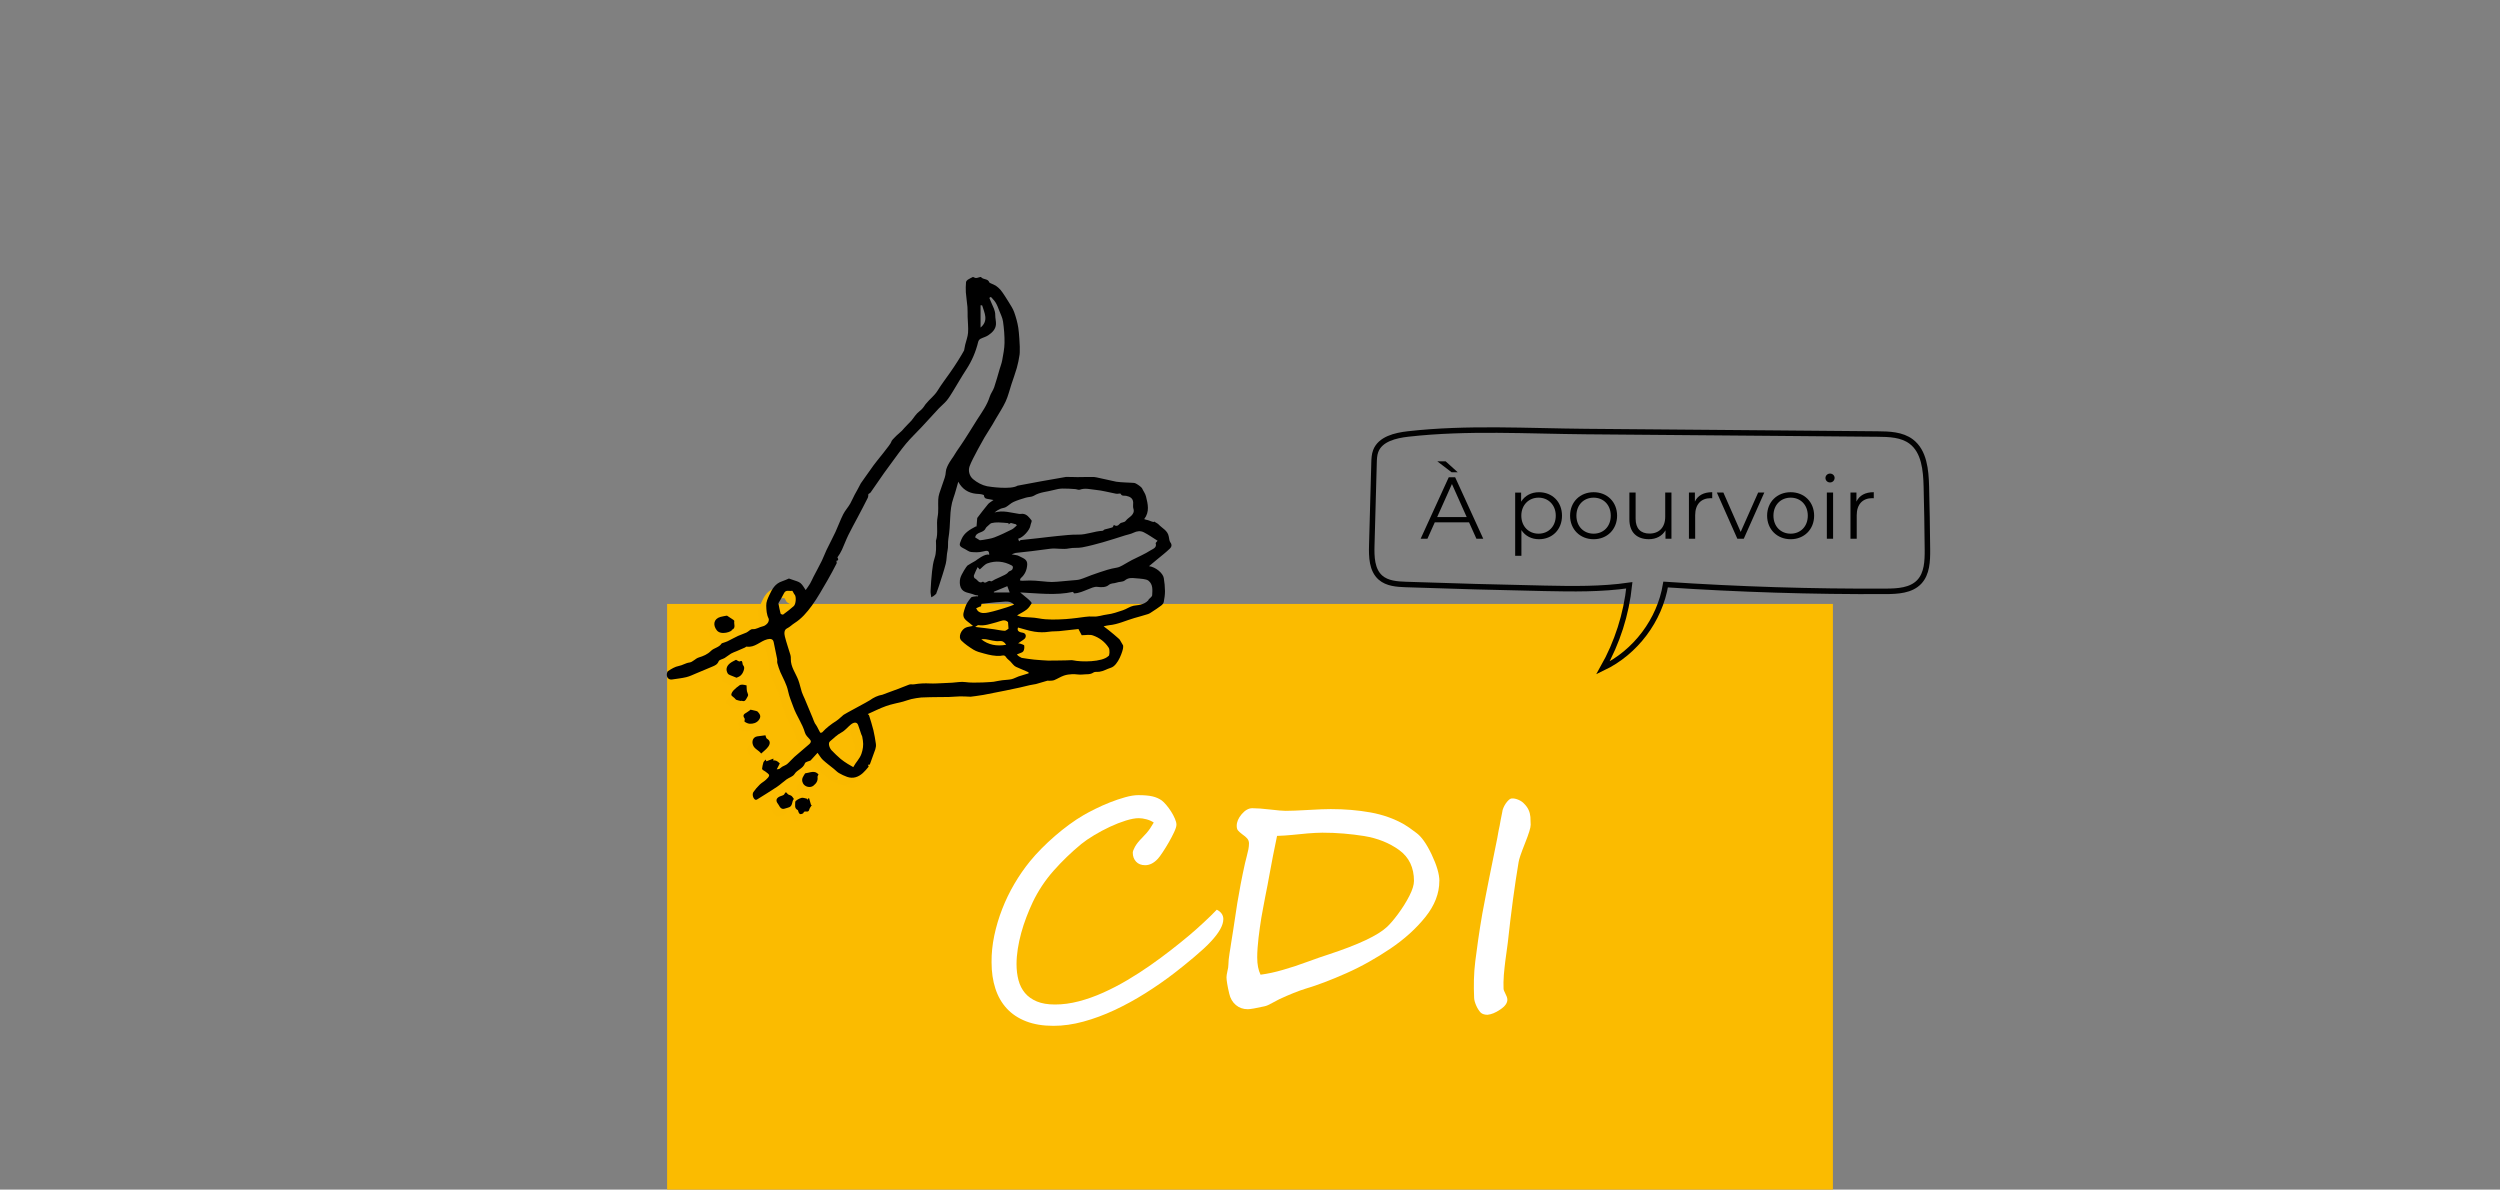 <?xml version="1.0" encoding="UTF-8"?>
<svg id="Calque_1" xmlns="http://www.w3.org/2000/svg" viewBox="0 0 1366 650">
  <rect x="0" y="0" width="1366" height="650" fill="#808080" stroke="none"/>
  <defs>
    <style>
      .cls-1 {
        fill: #faba00;
      }

      .cls-2 {
        fill: #fff;
      }

      .cls-3 {
        fill: #fbbb00;
      }

      .cls-4, .cls-5 {
        fill: none;
      }

      .cls-5 {
        stroke: #020202;
        stroke-miterlimit: 10;
        stroke-width: 3px;
      }

      .cls-6 {
        isolation: isolate;
      }
    </style>
  </defs>
  <rect class="cls-3" x="364.5" y="330" width="637" height="320"/>
  <path class="cls-5" d="M1025.9,237.15c6.39.05,13.27.27,18.38,4.11,7.14,5.38,8.05,15.58,8.28,24.52.3,11.49.49,22.99.59,34.48.05,6.25-.18,13.18-4.49,17.71-4.5,4.73-11.79,5.11-18.32,5.14-40.11.2-80.22-1.04-120.24-3.73-3.22,19.49-16.43,37.06-34.26,45.58,7.83-13.85,12.78-29.32,14.43-45.15-15.31,2.22-30.86,1.97-46.32,1.65-25.23-.52-50.47-1.21-75.69-2.09-4.92-.17-10.26-.51-13.96-3.75-4.75-4.17-4.94-11.36-4.76-17.68.41-15.01.83-30.01,1.24-45.02.06-2.17.13-4.39.89-6.42,2.47-6.63,10.75-8.59,17.78-9.38,32.32-3.63,64.89-1.59,97.33-1.32,33.95.28,67.91.57,101.86.85,19.08.18,38.17.34,57.26.5Z"/>
  <rect class="cls-4" x="776.14" y="258.76" width="252" height="50.47"/>
  <g class="cls-6">
    <path d="M802.69,285.4h-18.72l-4.03,8.98h-3.7l15.36-33.6h3.5l15.36,33.6h-3.74l-4.03-8.98ZM801.4,282.52l-8.06-18.05-8.07,18.05h16.13ZM793.14,258.04l-7.78-5.95h4.56l6.58,5.95h-3.36Z"/>
    <path d="M853.48,281.76c0,7.68-5.38,12.87-12.58,12.87-4.03,0-7.49-1.73-9.6-4.99v14.06h-3.41v-34.56h3.26v4.99c2.06-3.36,5.57-5.18,9.75-5.18,7.2,0,12.58,5.18,12.58,12.82ZM850.07,281.76c0-5.86-4.08-9.84-9.41-9.84s-9.41,3.98-9.41,9.84,4.03,9.84,9.41,9.84,9.41-3.94,9.41-9.84Z"/>
    <path d="M857.89,281.76c0-7.49,5.47-12.82,12.87-12.82s12.82,5.33,12.82,12.82-5.42,12.87-12.82,12.87-12.87-5.38-12.87-12.87ZM880.12,281.76c0-5.9-3.98-9.84-9.36-9.84s-9.41,3.94-9.41,9.84,4.03,9.84,9.41,9.84,9.36-3.94,9.36-9.84Z"/>
    <path d="M913.28,269.13v25.25h-3.26v-4.61c-1.78,3.07-5.04,4.85-9.07,4.85-6.43,0-10.66-3.6-10.66-10.85v-14.64h3.41v14.3c0,5.38,2.78,8.11,7.58,8.11,5.28,0,8.59-3.41,8.59-9.17v-13.25h3.41Z"/>
    <path d="M935.56,268.94v3.31c-.29,0-.58-.05-.82-.05-5.28,0-8.5,3.36-8.5,9.31v12.87h-3.41v-25.25h3.26v4.94c1.58-3.36,4.8-5.14,9.46-5.14Z"/>
    <path d="M964.02,269.13l-11.23,25.25h-3.5l-11.19-25.25h3.55l9.46,21.51,9.55-21.51h3.36Z"/>
    <path d="M965.55,281.76c0-7.49,5.47-12.82,12.87-12.82s12.82,5.33,12.82,12.82-5.42,12.87-12.82,12.87-12.87-5.38-12.87-12.87ZM987.78,281.76c0-5.9-3.98-9.84-9.36-9.84s-9.41,3.94-9.41,9.84,4.03,9.84,9.41,9.84,9.36-3.94,9.36-9.84Z"/>
    <path d="M997.43,261.16c0-1.3,1.1-2.4,2.5-2.4s2.5,1.06,2.5,2.35c0,1.39-1.06,2.5-2.5,2.5s-2.5-1.1-2.5-2.45ZM998.19,269.13h3.41v25.25h-3.41v-25.25Z"/>
    <path d="M1023.83,268.94v3.31c-.29,0-.58-.05-.82-.05-5.28,0-8.5,3.36-8.5,9.31v12.87h-3.41v-25.25h3.26v4.94c1.58-3.36,4.8-5.14,9.46-5.14Z"/>
  </g>
  <rect class="cls-4" x="531.44" y="428.24" width="304.06" height="140.76"/>
  <g class="cls-6">
    <path class="cls-2" d="M668.42,502.25c0,3.29-2.26,7.35-6.77,12.18-1.11,1.22-2.48,2.57-4.1,4.06-1.62,1.49-3.33,2.99-5.13,4.5-1.8,1.51-3.62,3.01-5.45,4.5-1.83,1.49-3.54,2.84-5.13,4.06-5.09,3.93-10.43,7.64-16,11.14s-11.2,6.58-16.87,9.23c-5.68,2.65-11.34,4.75-16.99,6.29-5.65,1.54-11.1,2.31-16.36,2.31-5.73,0-10.72-.82-14.96-2.47-4.25-1.65-7.76-3.98-10.55-7-2.79-3.02-4.87-6.67-6.25-10.94-1.38-4.27-2.07-9.03-2.07-14.29-.05-4.78.44-9.63,1.47-14.56,1.03-4.93,2.48-9.79,4.34-14.56,1.86-4.78,4.08-9.38,6.69-13.81,2.6-4.43,5.44-8.53,8.52-12.3,1.86-2.28,3.95-4.6,6.29-6.96,2.33-2.36,4.79-4.66,7.36-6.88,2.57-2.23,5.19-4.31,7.84-6.25,2.65-1.94,5.25-3.65,7.8-5.13,1.64-.96,3.74-2.07,6.29-3.34s5.23-2.47,8.04-3.58c2.81-1.11,5.6-2.06,8.36-2.83,2.76-.77,5.15-1.15,7.16-1.15,3.24,0,5.82.23,7.76.68,1.94.45,3.65,1.21,5.13,2.27.69.53,1.5,1.34,2.43,2.43.93,1.09,1.8,2.28,2.63,3.58.82,1.3,1.51,2.6,2.07,3.9.56,1.3.84,2.4.84,3.3s-.43,2.26-1.27,4.06c-.85,1.8-1.83,3.67-2.94,5.61-1.11,1.94-2.23,3.74-3.34,5.41-1.11,1.67-1.96,2.83-2.55,3.46-2.18,2.39-4.51,3.58-7,3.58-2.12,0-3.78-.65-4.97-1.95-1.19-1.3-1.79-2.93-1.79-4.89,0-.69.4-1.76,1.19-3.22.8-1.46,2.12-3.12,3.98-4.97,1.86-1.86,3.3-3.57,4.34-5.13,1.03-1.56,1.68-2.61,1.95-3.14-1.06-.74-2.36-1.33-3.9-1.75-1.54-.42-2.97-.64-4.3-.64-1.91,0-4.27.44-7.08,1.31-2.81.88-5.69,2-8.64,3.38-2.95,1.38-5.81,2.91-8.6,4.58-2.79,1.67-5.13,3.28-7.04,4.82-5.47,4.51-10.51,9.37-15.12,14.57s-8.44,10.96-11.46,17.27c-1.22,2.6-2.38,5.32-3.46,8.16-1.09,2.84-2.03,5.72-2.83,8.64s-1.42,5.82-1.87,8.71c-.45,2.89-.68,5.66-.68,8.32,0,3.13.36,6.05,1.07,8.76.72,2.71,1.9,5.04,3.54,7,1.64,1.96,3.81,3.5,6.49,4.62,2.68,1.12,5.98,1.67,9.91,1.67,4.24,0,8.6-.58,13.05-1.75,4.46-1.17,8.9-2.75,13.33-4.74,4.43-1.99,8.82-4.27,13.17-6.84,4.35-2.57,8.53-5.27,12.54-8.08,4.01-2.81,7.81-5.62,11.42-8.44,3.61-2.81,6.9-5.46,9.87-7.96,1.22-1.01,2.51-2.12,3.86-3.34,1.35-1.22,2.69-2.44,4.02-3.66,1.33-1.22,2.61-2.44,3.86-3.66,1.25-1.22,2.35-2.33,3.3-3.34,2.39,1.22,3.58,2.97,3.58,5.25Z"/>
    <path class="cls-2" d="M786.45,481.4c0,6.74-2.52,13.26-7.56,19.58-5.09,6.37-11.49,12.15-19.18,17.35-3.87,2.6-7.81,5.03-11.82,7.28-4.01,2.26-8.11,4.31-12.3,6.17-4.19,1.86-8.13,3.49-11.82,4.89-3.69,1.41-7.15,2.59-10.39,3.54-3.93,1.22-8.7,3.13-14.33,5.73-.43.21-.96.49-1.59.84-.64.35-1.41.76-2.31,1.23-1.75,1.01-3.16,1.62-4.22,1.83-4.72,1.06-7.77,1.59-9.15,1.59-2.55,0-4.72-.77-6.53-2.31-1.8-1.54-3-3.58-3.58-6.13-.53-2.23-.92-4.08-1.15-5.57-.24-1.49-.36-2.63-.36-3.42,0-.74.16-1.83.48-3.26.37-1.43.56-2.68.56-3.74,0-.8.05-1.71.16-2.75.11-1.03.26-2.21.48-3.54.21-1.33.38-2.4.52-3.22.13-.82.22-1.45.28-1.87.21-1.33.61-3.83,1.19-7.52.58-3.69,1.33-8.58,2.23-14.68.53-3.24,1.14-6.66,1.83-10.27.69-3.61,1.48-7.45,2.39-11.54.11-.37.23-.85.36-1.43.13-.58.3-1.27.52-2.07.42-1.59.74-2.94.96-4.06.21-1.11.32-2.17.32-3.18,0-1.06-.32-1.96-.96-2.71s-1.54-1.51-2.71-2.31c-1.11-.85-1.9-1.55-2.35-2.11-.45-.56-.68-1.39-.68-2.51,0-2.12.9-4.24,2.71-6.37,1.86-2.17,3.79-3.26,5.81-3.26,2.44,0,5.7.24,9.79.72,4.03.48,6.84.72,8.44.72,2.71,0,6.82-.16,12.34-.48,5.46-.32,9.55-.48,12.26-.48,7.69,0,14.94.61,21.73,1.83,6.79,1.22,12.92,3.4,18.39,6.53,1.48.85,3.66,2.36,6.53,4.54,2.87,2.02,5.7,6,8.52,11.94,2.81,5.94,4.22,10.77,4.22,14.49ZM772.6,481.4c0-7.38-2.71-13.03-8.12-16.95-5.36-3.87-11.73-6.42-19.1-7.64-3.66-.58-7.39-1.04-11.18-1.35-3.79-.32-7.68-.48-11.66-.48-1.22,0-2.49.04-3.82.12-1.33.08-2.73.17-4.22.28-2.92.27-5.68.53-8.28.8-2.6.27-5.41.45-8.44.56-.74,3.5-1.49,7.15-2.23,10.94-.74,3.79-1.49,7.76-2.23,11.9-.16,1.01-.4,2.32-.72,3.94-.32,1.62-.72,3.62-1.19,6.01-.43,2.39-.84,4.56-1.23,6.53-.4,1.96-.73,3.79-1,5.49-.27,1.7-.53,3.46-.8,5.29-.27,1.83-.5,3.69-.72,5.57-.21,1.88-.39,3.74-.52,5.57-.13,1.83-.2,3.54-.2,5.13,0,3.87.61,7.03,1.83,9.47,3.98-.53,8.04-1.41,12.18-2.63,2.07-.58,4.23-1.25,6.49-1.99,2.25-.74,4.6-1.56,7.04-2.47,2.49-.9,4.68-1.68,6.57-2.35,1.88-.66,3.51-1.21,4.89-1.63,16.29-5.36,26.93-10.37,31.92-15.04.8-.74,1.7-1.7,2.71-2.87,1.01-1.17,2.12-2.57,3.34-4.22,2.44-3.29,4.51-6.61,6.21-9.95,1.64-3.24,2.47-5.92,2.47-8.04Z"/>
    <path class="cls-2" d="M836.35,450.76c.05,1.38-.98,4.72-3.1,10.03-1.06,2.65-1.88,4.84-2.47,6.57-.58,1.72-.93,2.98-1.03,3.78-1.06,6.32-2.08,13.11-3.06,20.38-.98,7.27-1.92,15.12-2.83,23.56-.32,2.28-.58,4.26-.8,5.93-.21,1.67-.4,3.04-.56,4.1-.11,1.06-.24,2.22-.4,3.46-.16,1.25-.29,2.61-.4,4.1-.11,1.49-.17,2.84-.2,4.06-.03,1.22-.01,2.36.04,3.42,0,.64.34,1.59,1.04,2.87.64,1.17.98,2.18,1.03,3.03.11,1.91-1.19,3.77-3.9,5.57-1.33.9-2.56,1.58-3.7,2.03-1.14.45-2.22.73-3.22.83-1.54,0-2.76-.37-3.66-1.11-1.01-1.06-1.86-2.39-2.55-3.98-.69-1.59-1.06-2.94-1.11-4.06-.16-3.34-.2-6.69-.12-10.03.08-3.34.33-6.74.76-10.19.42-3.39.94-7.24,1.55-11.54.61-4.3,1.37-9.07,2.27-14.33.69-3.61,1.34-7.02,1.95-10.23.61-3.21,1.21-6.25,1.79-9.11.58-2.92,1.25-6.19,1.99-9.83.74-3.63,1.56-7.71,2.47-12.22.26-1.59.5-2.95.72-4.06.21-1.11.4-1.99.56-2.63.11-.74.28-1.72.52-2.94.24-1.22.54-2.76.92-4.62.05-.64.25-1.37.6-2.19.34-.82.77-1.6,1.27-2.35.5-.74,1.06-1.39,1.67-1.95.61-.56,1.21-.84,1.79-.84,1.06-.05,2.24.2,3.54.76,1.3.56,2.35,1.29,3.14,2.19,1.06,1.06,1.86,2.19,2.39,3.38.53,1.19.85,2.46.96,3.78.05.85.08,1.59.08,2.23s.03,1.35.08,2.15Z"/>
  </g>
  <path class="cls-1" d="M430.02,329.07c-.11-.18-.29-.3-.4-.48-.39-.63-.92-1.86-1.1-1.81-1.49.41-3.45-.8-4.48,1.37-.93,1.97-2.12,3.82-3.05,5.46.44,2.19.73,3.94,1.2,5.64.08.3,1.95,10.99,2.34,12.55.86,3.41,2.04,6.73,3.04,10.1.2.67.22,1.42.2,2.14-.07,4.31,2.58,7.63,4.04,11.39.84,2.17,1.26,4.5,1.98,6.72.4,1.24,1.04,2.41,1.55,3.62,1.46,3.47,2.92,6.94,4.35,10.43.42,1.01.73,2.07,1.22,2.97.39.59.83,1.16,1.17,1.79.6,1.09,1.1,2.24,1.74,3.31.08.13,5.02,8.46,6.28,9.77,1.57,1.63,3.2,3.2,4.92,4.67,1.19,1.02,2.54,1.84,3.85,2.7.94.61,1.93,1.13,3.02,1.76,1.38-2.65,3.53-4.56,4.47-7.31.81-2.38,1.15-4.71.79-7.16-.1-.66-.22-1.32-.37-2.25-.1-.22-.36-.73-.54-1.26-.58-1.69-1.09-3.4-1.72-5.07l2.78-11.46s3.14,6.03,3.19,6.19c.83,2.72,1.73,5.43,2.4,8.19.59,2.42.95,4.91,1.34,7.37.34,2.16-.7,4.04-1.36,5.98-.59,1.73-1.24,3.44-1.95,5.4-.08.01-.53.08-.98.15.12.4.43.92.3,1.07-1,1.2-1.99,2.42-3.15,3.45-2.46,2.2-5.31,3.2-8.56,2.07-1.56-.55-3.08-1.28-4.5-2.11-.99-.58-1.78-1.48-2.68-2.21-2.03-1.65-4.15-3.19-6.06-4.96-1.1-1.02-1.85-2.42-2.92-3.86l-4.26-7.42c-1.03-1.09-2.24-2.28-2.63-3.63-1.42-4.97-4.58-9.11-6.31-13.98-1.01-2.83-2.29-5.71-2.88-8.62-.77-3.82-2.72-7.01-4.23-10.44-.7-1.59-1.2-3.28-1.67-4.95-.2-.7.04-1.51-.1-2.24-.6-3.09-1.3-6.15-1.9-9.24l-2.76-12.88c-1.13-2.24-1.23-4.56-1.31-6.98-.07-2.17.77-3.83,1.63-5.72,1.56-3.41,3.22-6.45,7.06-7.68,1.34-.43,2.62-1.06,3.7-1.51.77.26,1.46.48,2.13.74,1.41.55,3.05.84,4.17,1.75,1.22.99,1.96,2.58,2.86,3.82.84-1.22,3.35,8.57,3.35,8.57l-9.2-5.91Z"/>
  <path class="cls-1" d="M396.95,348.41c2.44-1.03.99-3.17,1.35-4.82.04-.19-.33-.55-.59-.72-1.07-.73-2.16-1.42-3.42-2.25-.92.18-2.26.34-3.54.7-3.71,1.04-4.29,4.35-2.04,7.29,2.35,3.08,8.67.52,8.24-.2Z"/>
  <path class="cls-1" d="M399.24,364.76c-1.05.59-2.34,1.1-3.35,1.94-1.99,1.65-2.33,3.55-1.15,5.55.22.37.71.64,1.14.83,1.16.51,2.34.95,3.64,1.47.6-.3,1.52-.55,2.15-1.13.8-.72,1.35-1.56,1.75-2.76.46-1.39.43-2.13-.41-3.11-.19-.23-.15-.65-.23-.98-.19-.75-.18-1.61-1.47-.93-.41.2-1.33-.55-2.07-.88Z"/>
  <path class="cls-1" d="M415.3,406c-1.35.18-2.88.36-4.4.58-2.37.35-3.21,2.65-2.38,4.8.85,2.2,3.07,2.71,4.45,4.6,1.36-1.29,2.96-2.4,3.97-3.91.91-1.34,1.23-3.05-.8-4.2-.49-.28-.58-1.26-.84-1.87Z"/>
  <path class="cls-1" d="M404.99,378.73c-1.02-.2-1.65-.41-2.29-.41-.53,0-1.17.09-1.58.39-1.11.81-2.23,1.66-3.16,2.66-.63.68-1.3,1.64-1.3,2.49,0,.58,1.09,1.17,1.69,1.75.37.36.68.86,1.12,1.04.79.31,1.65.43,2.49.61.11.02.28-.19.36-.16,1.72.77,2.26-.45,2.89-1.64.43-.81.98-1.27.35-2.48-.64-1.3-.43-3.06-.57-4.25Z"/>
  <path class="cls-1" d="M430.85,440.79c-.51-.67-.83-1.31-1.34-1.69-.62-.46-1.62-.51-2.07-1.05-.84-1.04-1.08-1.28-1.83.15-.39.73-1.84.87-2.76,1.37-1.79.97-1.97,2.36-.63,3.99.47.57.71,1.34,1.2,1.88,1.36,1.5,2.65.44,4.18.11,2.93-.64,1.91-3.41,3.25-4.76Z"/>
  <path class="cls-1" d="M440.24,444.09c-.37-1.28-.75-2.56-1.13-3.88-.27.29-.66.7-1.06,1.11.02-.21.04-.42.06-.63-1.08-.19-2.29-.77-3.22-.47-1.28.4-3.32,1.51-3.29,2.24.06,1.39-.66,3.43,1.35,4.4.28.14.25.82.47,1.2.22.39.52.93.87,1,.47.09,1.06-.13,1.52-.35.26-.13.32-.59.56-.82.78-.76,2.42.62,2.87-1.24.23-.93.96-1.74,1.46-2.6-.15.01-.3.03-.46.04Z"/>
  <path class="cls-1" d="M444.32,427.42c-2.08-2.55-4.68-.94-7.32-.62-.78,1.44-2.44,2.94-1.15,5.46,1,1.96,3.99,2.66,5.7,1.27,1.62-1.32,2.53-2.68,2.23-4.8-.06-.4.35-.87.54-1.31Z"/>
  <path class="cls-1" d="M410.8,392.87c-1.22-.29-2.44-.59-3.61-.87-.61.45-1.32,1.1-2.15,1.56-1.39.77-2.42,1.49-1.12,3.23.29.4-.25,1.59.03,1.79.79.56,1.8,1.05,2.75,1.11,1.83.12,3.7-.45,4.84-1.83,1.5-1.84,1.17-3.2-.74-4.99Z"/>
  <path d="M425.89,420.09c.54-.32.96-.84,1.5-1.16.9-.53,1.97-.82,2.74-1.48,1.39-1.19,2.55-2.66,3.93-3.88,2.64-2.34,5.39-4.55,8.04-6.89.81-.72,1.45-1.55.35-2.72-1.03-1.09-2.24-2.28-2.63-3.63-1.42-4.97-4.58-9.11-6.31-13.98-1.01-2.83-2.29-5.71-2.88-8.62-.77-3.82-2.72-7.01-4.23-10.44-.7-1.59-1.2-3.28-1.67-4.95-.2-.7.04-1.51-.1-2.24-.6-3.09-1.3-6.15-1.9-9.24-.34-1.75-1.69-1.99-3.42-1.57-3.94.97-6.87,4.75-11.39,4.02-.25-.04-.56.36-.86.49-1.51.67-3.03,1.32-4.55,1.98-1.02.44-2.11.77-3.06,1.33-1.22.72-2.29,1.69-3.5,2.42-1.09.66-2.93.9-3.28,1.79-.71,1.8-2.06,2.32-3.5,2.93-2.92,1.24-5.84,2.47-8.78,3.68-1.78.73-3.53,1.62-5.38,2.06-2.54.61-5.17.86-7.76,1.27-1.46.23-2.51-.59-2.83-1.78-.23-.85.01-2.41.6-2.8,1.81-1.2,3.81-2.42,5.89-2.8,2.05-.37,3.7-1.62,5.82-1.89,1.77-.22,3.25-2.19,5.06-2.74,2.51-.76,4.8-1.71,6.65-3.58,1.68-1.69,4.43-1.85,5.8-4.02.12-.2.48-.26.74-.35.82-.3,1.68-.5,2.46-.88,1.97-.96,3.88-2.05,5.87-2.98,1.47-.69,3.06-1.11,4.53-1.81,1.16-.55,2.26-1.94,3.3-1.86,2.17.17,3.73-1.19,5.65-1.55.98-.18,2-.97,2.65-1.77.49-.6.84-1.86.54-2.47-1.13-2.24-1.23-4.56-1.31-6.98-.07-2.17.77-3.83,1.63-5.72,1.56-3.41,3.22-6.45,7.06-7.68,1.34-.43,2.62-1.06,3.7-1.51.77.26,1.46.48,2.13.74,1.41.55,3.05.84,4.17,1.75,1.22.99,1.96,2.58,2.86,3.82.84-1.22,1.71-2.34,2.42-3.56.68-1.16,1.19-2.43,1.81-3.63,1.52-2.94,3.12-5.85,4.59-8.82.94-1.9,1.63-3.93,2.55-5.85,1.59-3.31,3.34-6.53,4.89-9.86,1.48-3.19,2.65-6.53,4.23-9.66,1.04-2.07,2.69-3.83,3.85-5.86.66-1.16,2.12-4.33,2.37-4.76,1.2-2.08,2.31-4.21,3.42-6.33.3-.57,5.07-7.07,7-9.88,1.26-1.82,9.42-11.51,9.58-12.65.21-1.5,5.51-5.77,5.83-6.15,1.56-1.86,5.15-5.46,5.23-5.56,1.41-1.73,2.59-3.78,4.33-5.07,1.43-1.06,2.37-2.29,3.25-3.71.14-.23.36-.41.53-.62,1.94-2.43,4.52-4.26,6.19-7,2.09-3.43,4.59-6.61,6.88-9.92,1.42-2.05,2.83-4.11,4.15-6.23,1.04-1.67,3.4-5.53,3.46-5.83.2-1.03.35-2.07.6-3.09.52-2.19,1.4-4.34,1.56-6.54.21-2.89-.15-5.81-.23-8.72-.05-1.79.04-3.59-.1-5.37-.22-2.67-.68-5.31-.87-7.98-.13-1.83-.04-3.68.09-5.52.04-.5.51-1.11.95-1.4.99-.65,2.1-1.13,2.86-1.52.6.22,1.17.62,1.73.59.94-.04,2.42-.81,2.69-.48,1.21,1.49,3.75.71,4.48,2.82.1.28.59.45.93.61.88.43,1.83.72,2.63,1.25.9.6,1.73,1.35,2.46,2.14,1.21,1.31,4.08,5.95,4.6,6.81,1.07,1.78,2.28,3.54,2.97,5.47.99,2.77,1.8,5.64,2.26,8.54.43,2.68.84,9.69.81,10.31-.08,1.48.11,2.99-.11,4.45-.37,2.43-.84,4.85-1.51,7.21-.86,3.01-1.96,5.95-2.94,8.93-1.03,3.14-1.78,6.4-3.15,9.38-1.55,3.37-3.66,6.48-5.53,9.71-.57.98-1.1,1.98-1.69,2.94-1.43,2.33-2.9,4.64-4.32,6.97-.13.21-6.7,11.7-8.16,15.77-.92,2.55-.06,5.43,1.89,7.07,2.16,1.82,4.94,3.33,7.67,3.88,1.33.27,13,1.96,16.61-.31.22-.14,25.96-4.77,26.45-4.78,2.08-.06,4.17.1,6.25.1,3.08,0,6.17-.15,9.25-.05.94.03,5.78,1.27,7.27,1.52,1.62.27,3.19.8,4.81,1.05,1.56.24,3.14.28,4.72.39,1.31.09,5.48.19,5.46.37,1.13.41,3.57,2.22,3.81,2.76.68,1.51,1.78,2.89,2.17,4.46,1.03,4.16,2.13,8.42-.97,12.43.41.14.77.33,1.15.38,1.89.28,4.39,1.89,4.19.9,1.14.73,2.01,1.07,2.58,1.69,1.94,2.08,4.91,3.22,5.51,6.58.19,1.03.36,2.5.83,3.11,1.14,1.47.61,2.65-.23,3.46-2.25,2.16-4.75,4.07-7.15,6.07-1.41,1.18-2.82,2.35-4.24,3.53,3.68.48,7.63,3.82,8.07,6.51.38,2.33.63,4.7.65,7.06.01,2.02-.29,4.07-.68,6.06-.14.72-.82,1.46-1.44,1.93-1.55,1.19-3.2,2.24-4.84,3.32-.73.48-1.47,1.03-2.28,1.29-2.5.8-5.05,1.47-7.57,2.2-4.59,1.33-8.95,3.48-13.81,3.91-.89.08-1.77.35-2.91.59,2.85,2.02,9.06,7.28,8.88,7.42.55.93,1.09,1.86,1.64,2.8.28.33.13.95.12,1.58-.03,1.06-2.53,9.59-6.72,10.86-2.03.61-4.02,1.88-6.28,2.18-1.08.14-2.42-.14-3.19.4-1.84,1.29-3.89.83-5.81,1.09-1.86.25-3.82-.25-5.72-.18-1.55.06-3.16.27-4.62.78-1.83.64-3.5,1.75-5.3,2.48-.84.34-1.86.26-2.79.35-.3.03-.63-.13-.9-.05-2.09.59-4.16,1.27-6.26,1.83-1.11.3-2.3.31-3.41.62-4.3,1.24-22.86,4.89-25.33,5.32-2,.35-6.72.99-6.97.99-1.9-.05-3.79-.22-5.69-.19-2.08.03-4.16.3-6.25.34-3.43.08-6.86,0-10.29.11-1.1.04-4.24.11-4.73.16-1.82.19-3.64.46-5.42.87-1.55.35-3.03.98-4.57,1.39-3.09.82-6.27,1.36-9.26,2.43-3.38,1.2-6.59,2.85-10.01,4.37.42.37.65.48.7.64.83,2.72,1.73,5.43,2.4,8.19.59,2.42.95,4.91,1.34,7.37.34,2.16-.7,4.04-1.36,5.98-.59,1.73-1.24,3.44-1.95,5.4-.08.01-.53.08-.98.15.12.4.43.92.3,1.07-1,1.2-1.99,2.42-3.15,3.45-2.46,2.2-5.31,3.2-8.56,2.07-1.56-.55-3.08-1.28-4.5-2.11-.99-.58-1.78-1.48-2.68-2.21-2.03-1.65-4.15-3.19-6.06-4.96-1.1-1.02-1.85-2.42-2.92-3.86-1.32,1.45-2.59,2.83-3.85,4.21-.93.43-2.78.7-3.05,1.51-1,2.94-4.23,3.47-5.72,5.91-.83,1.35-2.93,1.88-4.37,2.92-1.77,1.27-3.35,2.81-5.15,4.02-3.6,2.4-7.29,4.66-10.96,6.95-.25.15-.72.23-.94.1-1.2-.68-1.84-2.98-.99-4.22,1-1.46,2.21-2.81,3.47-4.06,1-.98,2.3-1.65,3.33-2.61.75-.69,1.8-1.66,1.76-2.45-.04-.73-1.32-1.43-2.1-2.09-.36-.31-.85-.45-1.22-.75-.24-.19-.55-.54-.52-.77.16-1.13.34-2.27.69-3.35.18-.56.73-1.01,1.24-1.66.29.64.43.94.44.97,1.29-.5,2.54-.98,3.8-1.47v1.11q1.46-.56,3.51,1.52c-.49.94-.97,1.89-1.67,3.24.67-.09,1.14-.08,1.48-.28ZM541.68,165.41c.91,2.21,2.18,4.27,2.13,6.82-.03,1.64.49,3.31.39,4.94-.17,2.78-2.1,4.59-4.22,6.03-1.29.88-2.93,1.23-4.32,1.98-.53.28-1.02.98-1.17,1.58-1.31,5.45-3.47,10.49-6.55,15.19-2.54,3.86-4.81,7.91-7.24,11.85-1.08,1.75-2.15,3.53-3.45,5.11-1.25,1.51-2.85,2.73-4.2,4.16-3.21,3.43-6.34,6.92-9.55,10.36-2.8,3.01-5.82,5.83-8.45,8.98-3.01,3.62-5.7,7.5-8.51,11.28-1.2,1.61-2.41,3.23-3.56,4.88-2.43,3.48-4.81,6.99-7.25,10.46-.28.4-.82.62-1.26.94-.07.49.01,1.37-.32,2.05-1.77,3.56-3.64,7.06-5.49,10.58-1.71,3.25-3.52,6.46-5.13,9.76-1.28,2.61-2.27,5.35-3.48,8-.67,1.47-1.52,2.85-2.49,4.19.54.89.74,1.72-.55,1.89.05.53.28,1.09.1,1.43-1.57,3.03-3.13,6.08-4.86,9.02-2.8,4.76-5.45,9.66-8.7,14.1-2.63,3.59-5.54,7.04-9.49,9.52-1.35.85-2.46,2.08-4.05,2.85-1.68.81-1.54,2.91-1.15,4.47.86,3.41,2.04,6.73,3.04,10.1.2.67.22,1.42.2,2.14-.07,4.31,2.58,7.63,4.04,11.39.84,2.17,1.26,4.5,1.98,6.72.4,1.24,1.04,2.41,1.55,3.62,1.46,3.47,2.92,6.94,4.35,10.43.42,1.01.73,2.07,1.22,2.97.39.59.83,1.16,1.17,1.79.6,1.09,1.1,2.24,1.74,3.31.08.13.92.06,1.13-.17,2.24-2.47,4.86-4.44,7.67-6.22,1.44-.92,2.61-2.26,3.97-3.32.83-.64,13.2-7.15,14.39-7.99,2.09-1.49,4.31-2.58,6.85-3,.19-.03,4.61-1.8,6.72-2.5,2.67-.89,5.24-2.11,7.9-3.04.82-.29,1.82,0,2.71-.15,2.89-.49,5.77-.62,8.7-.47,2.14.11,4.29-.07,6.43-.14,1.88-.07,3.77-.17,5.65-.27,2.42-.13,4.9-.69,7.23-.33,4.68.73,15.39-.13,15.37-.18,1.71-.31,3.22-.63,4.74-.83,1.67-.23,3.39-.2,5.03-.56,1.35-.3,2.59-1.07,3.91-1.53,1.79-.61,3.61-1.12,5.53-1.71-.03-.09-.06-.56-.26-.64-1.26-.51-5.77-2.46-6.7-2.89-1.23-.57-2.07-1.96-3.09-2.98-.79-.78-1.79-1.42-2.35-2.34-.87-1.43-2.02-.76-3.08-.69-3.06.2-5.91-.44-8.89-1.26-2.05-.56-4.11-1.04-5.87-2.14-2.3-1.44-4.59-3-6.51-4.9-2.06-2.04-.03-6.17,2.46-7.17,1.1-.44,2.34-.54,3.84-.87-.55-.46-1.07-.88-1.58-1.32-1.01-.86-2.21-1.58-2.98-2.62-1.47-1.98-.28-4.18.25-6.07.56-1.98,1.9-3.83,3.24-5.46.52-.63,1.96-.53,2.98-.73.26-.05.54.05.81.08.04-.17.07-.34.11-.51-.71-.13-1.48-.13-2.13-.42-2.57-1.15-6.08-.84-7.39-3.96-.62-1.47-.65-3.43-.26-5.01.54-2.19,3.53-6.73,3.94-6.98,1.44-.86,2.84-1.78,4.33-2.55.26-.14,5.54-4.41,7.55-3.27.01-2.38-.81-2.55-3.49-1.84-2.03.54-4.31.46-6.44.26-1.13-.1-2.19-1.02-3.29-1.57-3.4-1.69-3.42-1.97-1.93-5.42,1.53-3.57,4.63-5.27,7.79-6.95.14-.07.34,0,.43,0,.12-1.45.23-2.8.34-4.14.02-.21.01-.46.12-.61,1.93-2.51,3.82-5.04,5.85-7.47.65-.78,1.64-1.26,2.96-2.24-1.13-.21-1.68-.3-2.23-.42-1.27-.28-2.8-.06-2.99-2.13-.03-.35-1.87-.73-2.88-.76-4.26-.12-7.76-1.63-10.25-5.2-.23-.32-.42-.67-.9-1.47-.94,3.23-1.64,6.07-2.62,8.82-1.22,3.44-1.62,6.97-1.77,10.59-.17,3.91-.36,7.85-1.01,11.7-.38,2.19.04,4.36-.47,6.54-.54,2.33-.37,4.82-.96,7.13-1.04,4.06-2.42,8.03-3.68,12.03-.4,1.28-.9,2.52-1.42,3.96.24.23-1.28,1.69-2.81,2.36-.13-1.07-.45-2.28-.39-3.47.18-3.54.4-7.08.8-10.6.28-2.49.61-5.03,1.4-7.38,1-2.97.82-5.93.75-8.94,0-.14-.07-.29-.04-.41,1.43-4.3.08-8.78.94-13.16.6-3.05.19-6.29.34-9.44.05-1.15.27-2.32.62-3.41.92-2.87,2-5.68,2.93-8.55.33-1.03.53-2.13.59-3.21.16-3.19,3.97-8.01,3.96-8.05,1.26-2.08,2.72-4.35,4.18-6.36,1.87-2.58,8.56-13.47,9.05-14.21,2.57-3.96,5.36-7.79,6.8-12.39.56-1.79,1.82-3.35,2.43-5.12,1.11-3.24,1.98-6.56,2.95-9.84.48-1.63,1.13-3.23,1.43-4.9.56-3.16,1.23-6.34,1.28-9.52.06-3.89-.27-7.81-.81-11.67-.29-2.09-1.34-4.08-2.12-6.1-.55-1.44-1.09-2.91-1.88-4.22-.7-1.17-1.75-2.13-2.64-3.18-.28.18-.57.35-.85.53.38.87.74,1.77,1.11,2.66ZM611.84,286.2c.82-.98,2.44-.48,3.34-1.72.81-1.1,2.14-1.8,3.1-2.81.98-1.03,1.54-2.18,1-3.78-.34-1.01-.06-2.22-.11-3.34-.12-2.38-1.82-3.2-3.79-3.62-1.08-.23-2.35.34-3.09-1.15-.16-.31-1.62.16-2.43,0-3.75-.69-7.45-1.77-11.22-2.12-2.82-.26-5.7-1.16-8.61-.09-.71.26-1.69-.27-2.55-.33-2.31-.14-4.63-.35-6.93-.29-1.58.04-3.19.34-4.71.77-3.65,1.04-7.56,1.07-10.95,3.16-1.21.74-2.92.6-4.36,1.04-2.27.69-4.58,1.36-6.73,2.34-1.51.69-2.72,1.98-4.18,2.81-.86.49-1.97.51-2.89.91-1.18.5-2.29,1.17-3.33,2.04,4.69-1.36,9.11.18,13.59.8.59.08,1.21-.12,1.81-.08,2.32.18,3.56,2.02,4.82,3.57.38.48-.47,1.86-.59,2.85-.29,2.37-4.02,6.6-6.7,7.19.17.5.34,1,.5,1.45.33-.24.64-.68,1-.72,3.2-.38,6.42-.69,9.63-1.04,3.46-.38,6.91-.85,10.37-1.17,3.76-.35,7.53-.84,11.29-.76,4.59.09,8.78-1.88,13.29-2.07.41-.02.76-.64,1.2-.76,1.38-.4,2.81-.62,4.16-1.1.39-.14.56-.89.86-1.4,1.14.88,2.18.64,3.21-.59ZM624.92,290.81c-1.75-.88-3.7-.66-5.59.27-1.43.71-3.06.98-4.6,1.46-4.06,1.26-8.09,2.62-12.17,3.77-3.73,1.06-7.49,2.05-11.29,2.78-2.31.45-4.79.06-7.09.55-3.47.75-6.89-.24-10.32.19-3.41.42-6.81.91-10.21,1.32-2.88.35-5.76.61-8.64.96-.57.07-1.1.38-2.25.8,1.76.37,3.05.35,4.02.91,1.89,1.09,4.65,1.61,4.5,4.61-.15,2.9-1.2,5.47-3.49,7.44-.3.26-.34.83-.51,1.25.41.07.81.2,1.22.2,1.04,0,2.09-.09,3.13-.1,1.36-.01,2.72-.01,4.07.07,1.42.08,2.83.25,4.24.37,1.59.13,3.18.35,4.76.34,1.83-.01,3.66-.22,5.48-.37,1.89-.15,3.79-.32,5.68-.51,1.43-.14,2.91-.15,4.27-.55,2.11-.62,4.13-1.57,6.21-2.31,2.88-1.02,5.76-2.03,8.68-2.91,1.67-.5,3.38-.89,5.13-1.18,2.17-.35,4.14-1.92,6.19-2.98.74-.38,1.44-.83,2.19-1.21,3.43-1.74,7.02-3.24,10.23-5.32,1.11-.71,3.51-1.39,2.7-3.85-.06-.18.39-.53,1.04-1.35-2.66-1.65-5.02-3.36-7.58-4.65ZM557.42,323.7c1.07.89,1.91,1.6,2.75,2.3.78.65,1.6,1.26,2.32,1.97.5.49,1.35,1.42,1.22,1.65-.74,1.24-1.58,2.52-2.7,3.41-1.45,1.16-3.18,1.96-5.29,3.21,1.21.39,1.91.77,2.65.84,3.02.29,6.1.2,9.06.77,5.01.96,10,.7,15,.41,1.99-.11,3.96-.41,5.95-.61,2.99-.31,6.01-1.01,8.96-.78,2.7.21,5.05-.83,7.59-1.12,2.94-.34,5.83-1.38,8.67-2.33,1.98-.67,3.78-2.04,5.79-2.44,1.22-.25,2.47-.25,3.77-.6,1.7-.45,3.08-1.11,4.24-2.36.13-.14.15-.39.27-.54.64-.75,1.83-1.45,1.87-2.23.15-2.81.55-5.86-2.01-7.95-.74-.6-1.91-.77-2.92-.94-1.36-.23-2.74-.26-4.12-.4-2.08-.22-3.99-.38-5.89,1.19-1.1.91-3.11.63-4.58,1.21-1.37.54-2.83.1-4.26,1.31-1.49,1.26-3.86,1.32-6.16.99-1.63-.23-3.5.72-5.17,1.37-2.44.95-4.81,2.11-7.48,2.18-.25.01-.51-.65-.64-.82-9.47,2.07-18.93.78-28.89.31ZM589.27,343.7c-3.26.36-6.94.8-10.62,1.16-1.93.19-3.47,0-5.51.33-2.55.41-5.26.35-7.83-.03-3.05-.46-6.01-1.49-9.06-2.28-.56,1.39.01,2.46,2.32,2.78,1.91.27,2.19,1.66,1.72,2.71-.46,1.01-1.87,1.6-2.87,2.37-.36.28-.74.53-1.11.79.45.07.92.06,1.33.22.72.27,1.94.57,2,.99.14,1.03.04,2.36-.53,3.16-.52.72-1.78.91-3.46,1.66.96,1.38,2.64,1.76,2.54,1.9,2.32.33,4.64.74,6.97.96,1.49.14,6.53.53,7.54.53,1.22,0,11.02-.08,12.14-.22.55-.07,1.13-.02,1.67.1,4.1.92,15.74,1.02,19.1-2.35.72.02.86-3.49.22-4.5-2.09-3.3-5.12-5.55-8.68-6.79-1.73-.61-3.85-.11-6.11-.11-.41-.78-1-1.9-1.77-3.38ZM470.7,411.85c.81-2.38,1.15-4.71.79-7.16-.1-.66-.22-1.32-.37-2.25-.1-.22-.36-.73-.54-1.26-.58-1.69-1.09-3.4-1.72-5.07-.67-1.76-2.35-1.55-4.03-.18-1.73,1.42-3.07,3.24-5.17,4.35-2.28,1.21-4.19,3.13-6.19,4.83-1.13.96-.29,3.61.97,4.92,1.57,1.63,3.2,3.2,4.92,4.67,1.19,1.02,2.54,1.84,3.85,2.7.94.61,1.93,1.13,3.02,1.76,1.38-2.65,3.53-4.56,4.47-7.31ZM534.18,309.87c-.7,1.5-1.48,2.97-2.04,4.52-.16.45.16,1.49.51,1.63,1.49.58,2.21,3.25,4.48,1.76,1.45,1.76,2.72-1.2,4.29-.17.36.24,1.44-.64,2.2-1,1.83-.85,3.68-1.65,5.47-2.55.68-.34,1.38-.82,1.81-1.42.63-.86,1.96-.59,2.39-1.86.31-.93.19-1.46-.53-1.84-4.23-2.26-8.71-2.72-13.19-1.13-1.57.56-2.77,2.14-4.24,3.34-.36-.4-.73-.81-1.15-1.28ZM552.34,285.74c-.14.08-.72.42-1.29.75.01-.21.02-.42.03-.64-1.86-.14-3.72-.36-5.58-.4-1.23-.03-2.49.08-3.68.36-.63.15-1.18.76-1.71,1.23-.59.54-1.31,1.06-1.62,1.75-1.19,2.62-5.1,1.63-5.66,4.85.69.42,1.69,1.04,2.56,1.57.6-.07,1.23-.1,1.84-.22,2.02-.41,4.13-.6,6.04-1.33,3.29-1.27,6.48-2.81,9.64-4.39,1.01-.5,1.8-1.46,2.69-2.2-.16-.2-.33-.39-.49-.59-.82-.22-1.62-.43-2.77-.74ZM426.51,335.26c.08.3,1.17.7,1.41.52,1.99-1.46,3.95-2.98,5.79-4.61,1.15-1.02,1.43-4.77.63-6.09-.11-.18-.29-.3-.4-.48-.39-.63-.92-1.86-1.1-1.81-1.49.41-3.45-.8-4.48,1.37-.93,1.97-2.12,3.82-3.05,5.46.44,2.19.73,3.94,1.2,5.64ZM546.86,328.9c-3.47.18-6.92.66-10.55,1.02-.09.38-.2.88-.32,1.4-.22.05-.44.05-.62.13-.68.29-1.34.61-2.01.91.37.55.64,1.24,1.14,1.64,1.7,1.34,3.78,1.01,5.6.64,3.39-.69,6.7-1.8,10.03-2.8,1.25-.37,2.45-.9,3.98-1.47-2.4-2.34-4.93-1.59-7.25-1.47ZM538.22,343.2c1.7.21,3.4.41,5.09.65,1.88.27,3.74.73,5.63.82.69.03,1.41-.75,2.12-1.16-.09-1.11-.17-2.23-.28-3.59-1.88-1.89-4-.5-6.26.07-3.24.82-6.43,2.13-9.92,1.58-.41-.06-.92.5-1.77.99,2.13.25,3.76.44,5.39.64ZM546.12,350.29c-2.55.29-4.97-.65-7.46-1-.82-.11-1.66-.11-2.5.03,3.99,3.1,8.43,3.89,13.6,2.99-.99-1.51-1.99-2.21-3.64-2.02ZM535.78,178.98c4.52-3.78,2.12-7.98.87-12.12-.29-.03-.58-.05-.87-.08v12.2ZM550.4,320.28c-2.56,1.06-4.95,2.04-7.34,3.03-.01.14-.01.29-.02.43h8.66c-.51-1.37-.92-2.46-1.3-3.46Z"/>
  <path d="M399.87,344.17c2.44-1.03.99-3.17,1.35-4.82.04-.19-.33-.55-.59-.72-1.07-.73-2.16-1.42-3.42-2.25-.92.18-2.26.34-3.54.7-3.71,1.04-4.29,4.35-2.04,7.29,2.35,3.08,8.67.52,8.24-.2Z"/>
  <path d="M402.16,360.52c-1.05.59-2.34,1.1-3.35,1.94-1.99,1.65-2.33,3.55-1.15,5.55.22.37.71.64,1.14.83,1.16.51,2.34.95,3.64,1.47.6-.3,1.52-.55,2.15-1.13.8-.72,1.35-1.56,1.75-2.76.46-1.39.43-2.13-.41-3.11-.19-.23-.15-.65-.23-.98-.19-.75-.18-1.61-1.47-.93-.41.2-1.32-.55-2.07-.88Z"/>
  <path d="M418.23,401.76c-1.35.18-2.88.36-4.4.58-2.37.35-3.21,2.65-2.38,4.8.85,2.2,3.07,2.71,4.45,4.6,1.36-1.29,2.96-2.4,3.97-3.91.91-1.34,1.23-3.05-.8-4.2-.5-.28-.59-1.26-.84-1.87Z"/>
  <path d="M407.92,374.49c-1.02-.2-1.65-.41-2.29-.41-.53,0-1.17.09-1.58.39-1.11.81-2.23,1.66-3.16,2.66-.63.68-1.3,1.64-1.3,2.49,0,.58,1.09,1.17,1.69,1.75.37.36.68.86,1.12,1.04.79.31,1.65.43,2.49.61.11.02.28-.19.36-.16,1.72.77,2.26-.45,2.89-1.64.43-.81.98-1.27.35-2.48-.65-1.3-.44-3.06-.57-4.25Z"/>
  <path d="M433.78,436.55c-.51-.67-.83-1.31-1.34-1.69-.62-.46-1.62-.51-2.07-1.05-.84-1.04-1.08-1.28-1.83.15-.39.73-1.84.87-2.76,1.37-1.79.97-1.97,2.36-.63,3.99.47.57.71,1.34,1.2,1.88,1.36,1.5,2.65.44,4.18.11,2.92-.64,1.9-3.41,3.25-4.76Z"/>
  <path d="M443.16,439.85c-.37-1.28-.75-2.56-1.13-3.88-.27.29-.66.7-1.06,1.11.02-.21.04-.42.06-.63-1.08-.19-2.29-.77-3.22-.47-1.28.4-3.32,1.51-3.29,2.24.06,1.39-.66,3.43,1.35,4.4.28.14.25.82.47,1.2.22.39.52.93.87,1,.47.09,1.06-.13,1.52-.35.26-.13.32-.59.56-.82.78-.76,2.42.62,2.87-1.24.23-.93.96-1.74,1.46-2.6-.15.01-.3.03-.46.04Z"/>
  <path d="M447.24,423.18c-2.08-2.55-4.68-.94-7.32-.62-.78,1.44-2.44,2.94-1.15,5.46,1,1.96,3.99,2.66,5.7,1.27,1.62-1.32,2.53-2.68,2.23-4.8-.05-.4.35-.87.54-1.31Z"/>
  <path d="M413.72,388.63c-1.22-.29-2.44-.59-3.61-.87-.61.45-1.32,1.1-2.15,1.56-1.39.77-2.42,1.49-1.12,3.23.29.4-.25,1.59.03,1.79.79.56,1.8,1.05,2.75,1.11,1.83.12,3.7-.45,4.84-1.83,1.5-1.84,1.17-3.2-.74-4.99Z"/>
</svg>